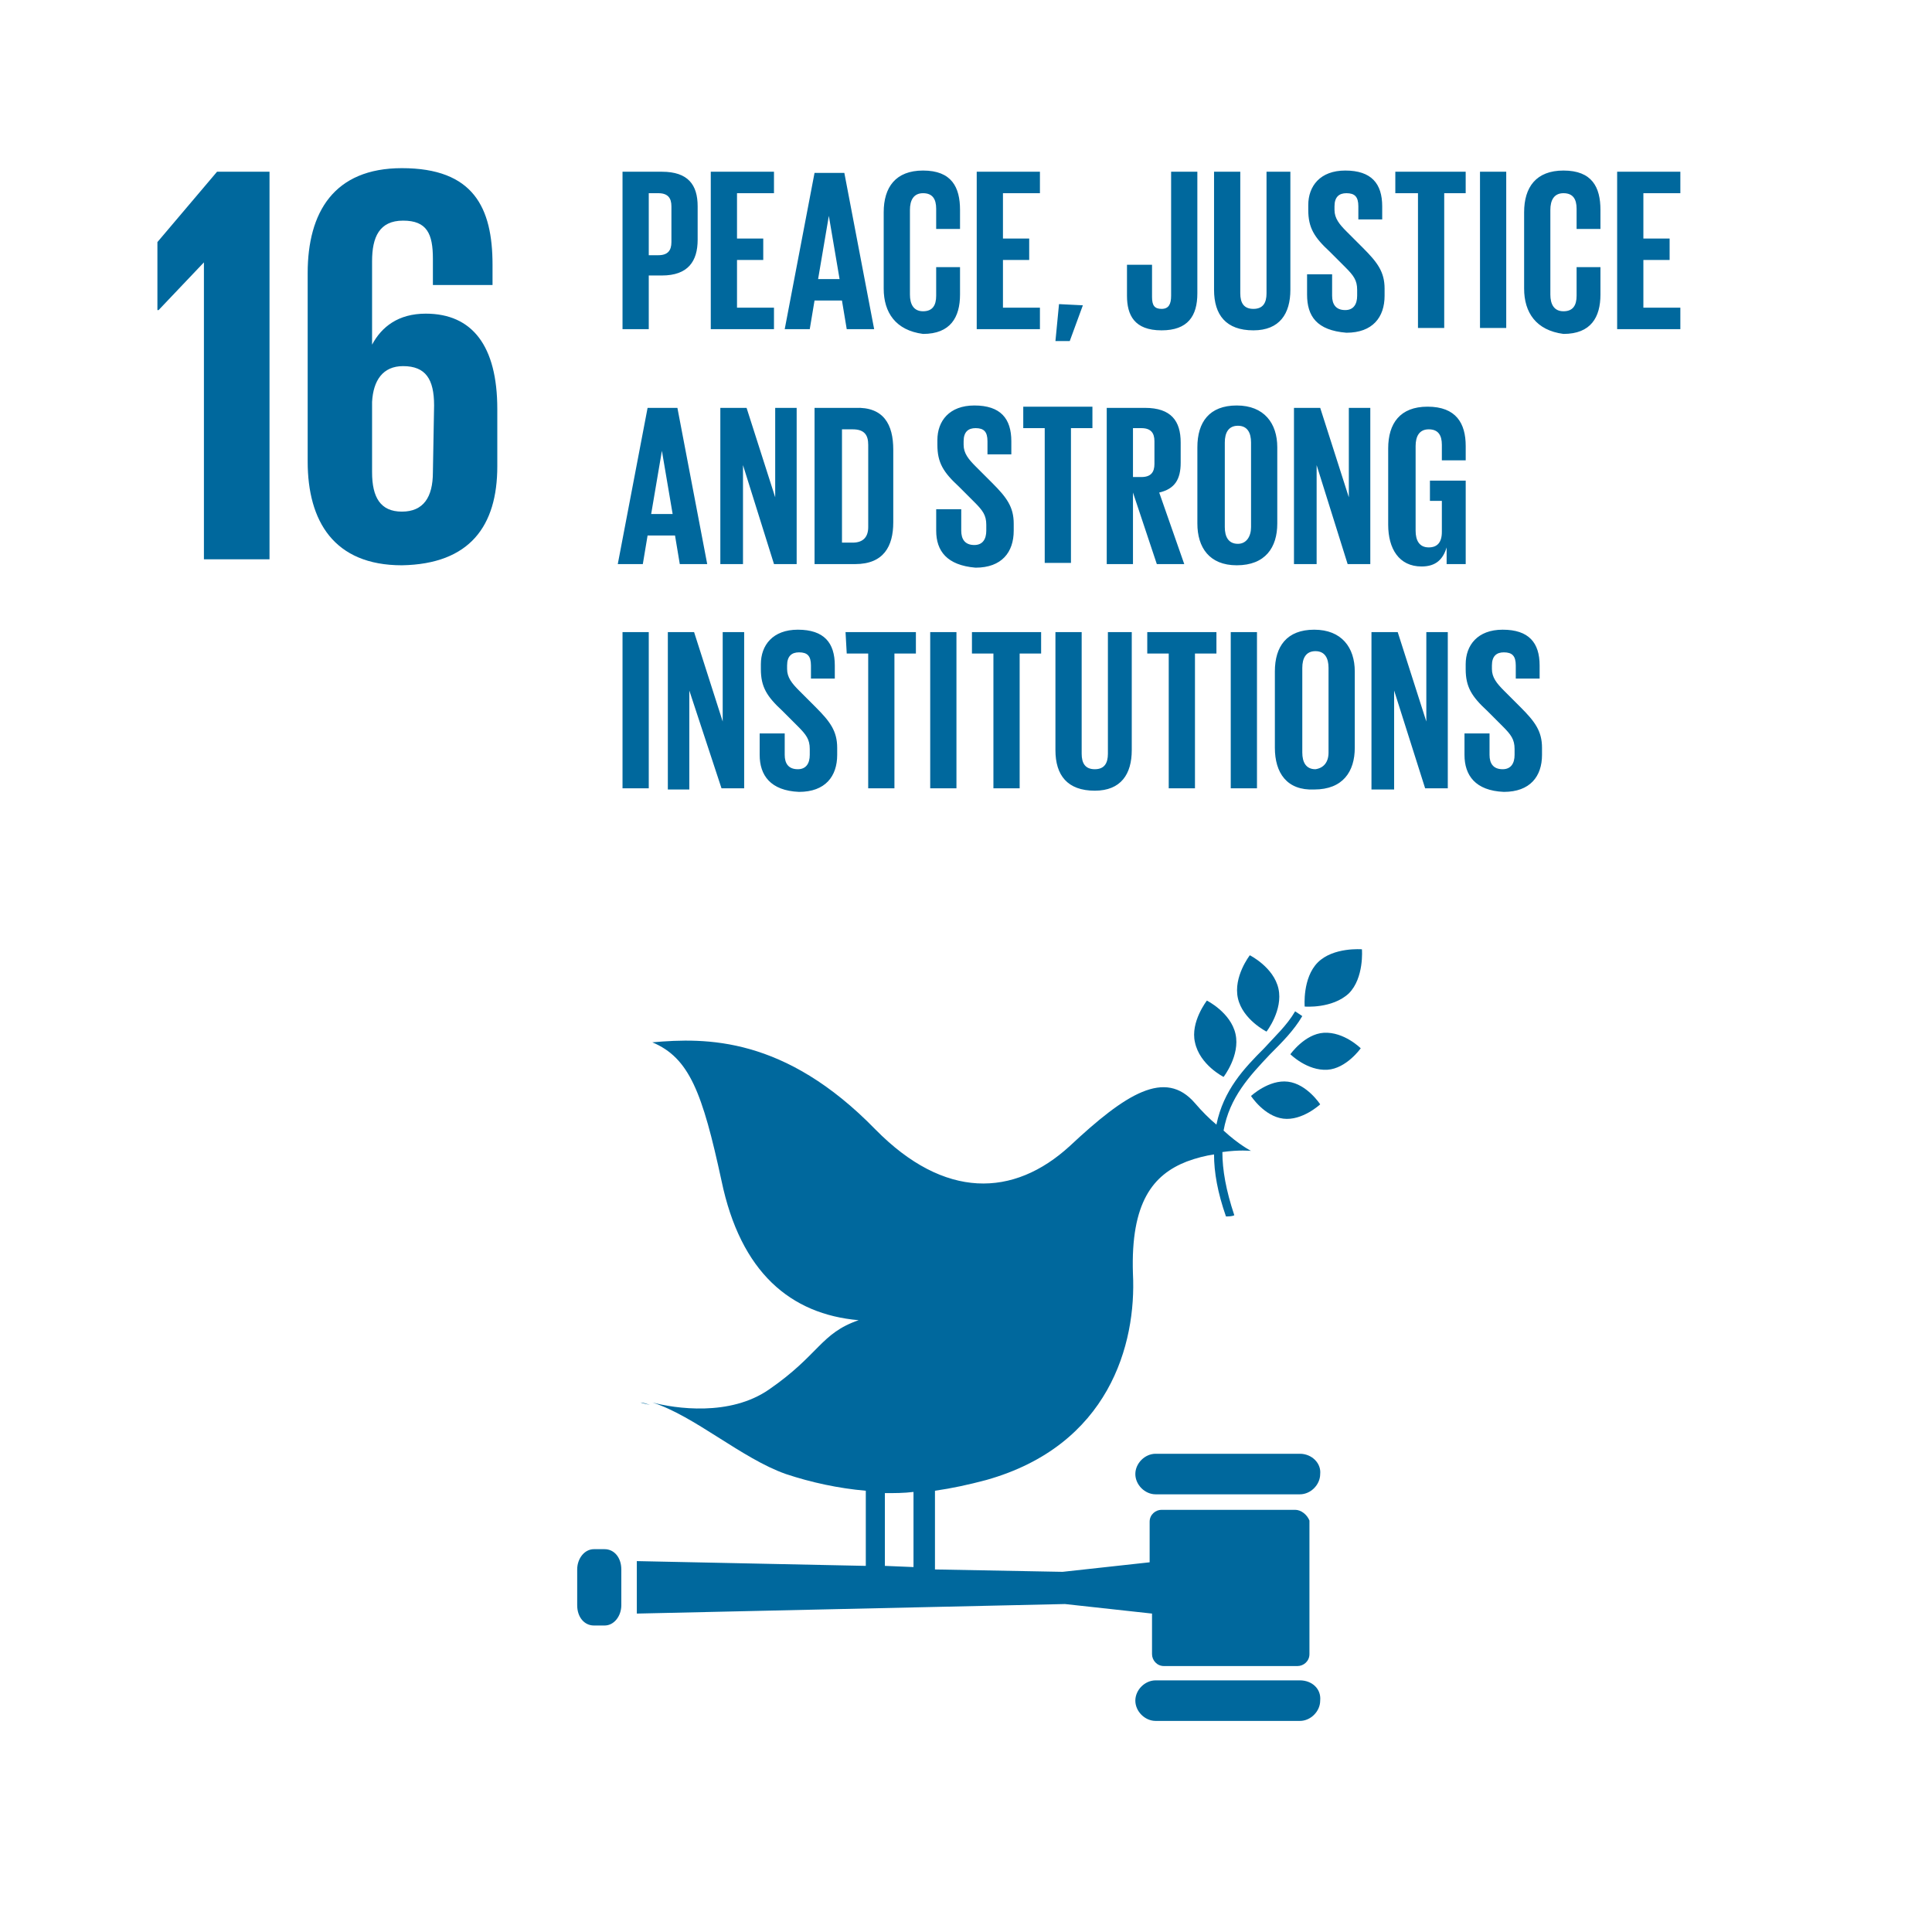 <?xml version="1.0" encoding="utf-8"?>
<svg xmlns="http://www.w3.org/2000/svg" width="162" height="162" viewBox="0 0 162 162" fill="none">
<path d="M13.199 20.3V26H13.299L17.099 22V46.9H22.599V14.4H18.199L13.199 20.3ZM41.699 39.1V34.3C41.699 29 39.599 26.3 35.699 26.3C33.399 26.3 31.999 27.4 31.199 28.9V21.9C31.199 19.9 31.799 18.5 33.799 18.5C35.799 18.5 36.299 19.6 36.299 21.7V23.9H41.299V22.2C41.299 17.4 39.699 14.1 33.699 14.1C27.999 14.1 25.799 17.8 25.799 22.9V38.7C25.799 43.7 27.999 47.4 33.699 47.4C39.399 47.3 41.699 44.1 41.699 39.1M36.299 39.6C36.299 41.7 35.499 42.9 33.699 42.9C31.899 42.9 31.199 41.7 31.199 39.6V33.7C31.299 31.9 32.099 30.7 33.799 30.7C35.699 30.7 36.399 31.8 36.399 34L36.299 39.6Z" fill="#00689D"/>
<path d="M52.199 14.4H55.499C57.699 14.4 58.499 15.5 58.499 17.3V20.1C58.499 21.9 57.699 23.1 55.499 23.1H54.399V27.6H52.199V14.4V14.4ZM54.399 16.2V21.4H55.199C55.999 21.4 56.299 21 56.299 20.3V17.3C56.299 16.6 55.999 16.2 55.199 16.2H54.399ZM59.599 14.4H64.899V16.2H61.799V20H63.999V21.8H61.799V25.8H64.899V27.6H59.599V14.4V14.4ZM65.799 27.6L68.299 14.5H70.799L73.299 27.6H70.999L70.599 25.2H68.299L67.899 27.6H65.799V27.6ZM68.599 23.4H70.399L69.499 18.1L68.599 23.4ZM74.099 24.2V17.8C74.099 15.7 75.099 14.3 77.399 14.3C79.799 14.3 80.499 15.7 80.499 17.6V19.2H78.499V17.5C78.499 16.7 78.199 16.2 77.399 16.2C76.599 16.2 76.299 16.8 76.299 17.6V24.7C76.299 25.5 76.599 26.1 77.399 26.1C78.199 26.1 78.499 25.6 78.499 24.8V22.4H80.499V24.7C80.499 26.6 79.699 28 77.399 28C75.099 27.7 74.099 26.2 74.099 24.2ZM81.899 14.4H87.199V16.2H84.099V20H86.299V21.8H84.099V25.8H87.199V27.6H81.899V14.4V14.4ZM90.799 25.6L89.699 28.6H88.499L88.799 25.5L90.799 25.6V25.6ZM100.399 14.4V24.6C100.399 26.5 99.599 27.7 97.399 27.7C95.099 27.7 94.499 26.4 94.499 24.8V22.2H96.599V24.9C96.599 25.6 96.799 25.9 97.399 25.9C97.999 25.9 98.199 25.5 98.199 24.8V14.4H100.399V14.4ZM108.199 14.4V24.3C108.199 26.3 107.299 27.7 105.099 27.7C102.799 27.7 101.799 26.4 101.799 24.3V14.4H103.999V24.6C103.999 25.4 104.299 25.9 105.099 25.9C105.899 25.9 106.199 25.4 106.199 24.6V14.4H108.199V14.4ZM109.599 24.7V23H111.699V24.8C111.699 25.5 111.999 26 112.799 26C113.499 26 113.799 25.5 113.799 24.8V24.3C113.799 23.5 113.499 23.1 112.799 22.4L111.499 21.1C110.199 19.9 109.699 19.1 109.699 17.6V17.2C109.699 15.6 110.699 14.3 112.799 14.3C114.999 14.3 115.899 15.4 115.899 17.3V18.4H113.899V17.3C113.899 16.5 113.599 16.2 112.899 16.2C112.299 16.2 111.899 16.5 111.899 17.3V17.6C111.899 18.3 112.299 18.8 112.899 19.4L114.299 20.8C115.499 22 116.099 22.8 116.099 24.2V24.8C116.099 26.6 115.099 27.9 112.899 27.9C110.399 27.7 109.599 26.5 109.599 24.7V24.7ZM116.999 14.4H122.899V16.2H121.099V27.5H118.899V16.2H116.999V14.4ZM124.099 14.4H126.299V27.5H124.099V14.4ZM127.799 24.2V17.8C127.799 15.7 128.799 14.3 131.099 14.3C133.499 14.3 134.199 15.7 134.199 17.6V19.2H132.199V17.5C132.199 16.7 131.899 16.2 131.099 16.2C130.299 16.2 129.999 16.8 129.999 17.6V24.7C129.999 25.5 130.299 26.1 131.099 26.1C131.899 26.1 132.199 25.6 132.199 24.8V22.4H134.199V24.7C134.199 26.6 133.399 28 131.099 28C128.799 27.7 127.799 26.2 127.799 24.2ZM135.599 14.4H140.899V16.2H137.799V20H139.999V21.8H137.799V25.8H140.899V27.6H135.599V14.4V14.4Z" fill="#00689D"/>
<path d="M51.801 47.3L54.301 34.2H56.801L59.301 47.3H57.001L56.601 44.9H54.301L53.901 47.3H51.801V47.3ZM54.601 43.1H56.401L55.501 37.8L54.601 43.1ZM62.301 39V47.3H60.401V34.2H62.601L65.001 41.7V34.2H66.801V47.3H64.901L62.301 39ZM74.901 37.7V43.8C74.901 45.8 74.101 47.3 71.701 47.3H68.301V34.2H71.701C74.101 34.1 74.901 35.6 74.901 37.7ZM71.501 45.5C72.401 45.5 72.801 45 72.801 44.2V37.3C72.801 36.5 72.501 36 71.501 36H70.601V45.5H71.501V45.5ZM78.501 44.5V42.7H80.601V44.5C80.601 45.2 80.901 45.7 81.701 45.7C82.401 45.7 82.701 45.2 82.701 44.5V44C82.701 43.2 82.401 42.8 81.701 42.1L80.401 40.8C79.101 39.6 78.601 38.8 78.601 37.3V36.9C78.601 35.3 79.601 34 81.701 34C83.901 34 84.801 35.1 84.801 37V38.1H82.801V37C82.801 36.2 82.501 35.9 81.801 35.9C81.201 35.9 80.801 36.2 80.801 37V37.3C80.801 38 81.201 38.5 81.801 39.1L83.201 40.5C84.401 41.7 85.001 42.5 85.001 43.9V44.5C85.001 46.3 84.001 47.6 81.801 47.6C79.401 47.4 78.501 46.2 78.501 44.5V44.5ZM85.701 34.1H91.601V35.9H89.801V47.2H87.601V35.9H85.801V34.1H85.701ZM95.001 41.3V47.3H92.801V34.2H96.001C98.201 34.2 99.001 35.3 99.001 37.1V38.8C99.001 40.2 98.501 41 97.201 41.3L99.301 47.3H97.001L95.001 41.3ZM95.001 35.9V40H95.701C96.501 40 96.801 39.6 96.801 38.9V37C96.801 36.3 96.501 35.9 95.701 35.9H95.001ZM100.401 43.9V37.5C100.401 35.4 101.401 34 103.701 34C106.001 34 107.101 35.5 107.101 37.5V43.9C107.101 45.9 106.101 47.4 103.701 47.4C101.401 47.4 100.401 45.9 100.401 43.9ZM104.901 44.2V37.1C104.901 36.3 104.601 35.7 103.801 35.7C103.001 35.7 102.701 36.3 102.701 37.1V44.2C102.701 45 103.001 45.6 103.801 45.6C104.501 45.6 104.901 45 104.901 44.2ZM110.401 39V47.3H108.501V34.2H110.701L113.101 41.7V34.2H114.901V47.3H113.001L110.401 39ZM119.801 40.3H122.901V47.3H121.301V45.9C121.001 46.9 120.401 47.5 119.201 47.5C117.301 47.5 116.401 46 116.401 44V37.6C116.401 35.5 117.401 34.1 119.701 34.1C122.101 34.1 122.901 35.5 122.901 37.4V38.6H120.901V37.3C120.901 36.5 120.601 36 119.801 36C119.001 36 118.701 36.6 118.701 37.4V44.5C118.701 45.3 119.001 45.9 119.801 45.9C120.501 45.9 120.901 45.5 120.901 44.6V42H119.901V40.3H119.801Z" fill="#00689D"/>
<path d="M52.199 53H54.399V66.1H52.199V53ZM57.799 57.9V66.2H55.999V53H58.199L60.599 60.5V53H62.399V66.1H60.499L57.799 57.9ZM63.699 63.3V61.5H65.799V63.3C65.799 64 66.099 64.5 66.899 64.5C67.599 64.5 67.899 64 67.899 63.3V62.8C67.899 62 67.599 61.6 66.899 60.9L65.599 59.6C64.299 58.4 63.799 57.6 63.799 56.1V55.7C63.799 54.1 64.799 52.8 66.899 52.8C69.099 52.8 69.999 53.9 69.999 55.8V56.9H67.999V55.8C67.999 55 67.699 54.7 66.999 54.7C66.399 54.7 65.999 55 65.999 55.8V56.1C65.999 56.8 66.399 57.3 66.999 57.9L68.399 59.3C69.599 60.5 70.199 61.3 70.199 62.7V63.3C70.199 65.1 69.199 66.4 66.999 66.4C64.599 66.3 63.699 65 63.699 63.3V63.3ZM70.899 53H76.799V54.8H74.999V66.1H72.799V54.8H70.999L70.899 53ZM77.999 53H80.199V66.1H77.999V53ZM81.399 53H87.299V54.8H85.499V66.1H83.299V54.8H81.499V53H81.399ZM94.899 53V62.9C94.899 64.9 93.999 66.3 91.799 66.3C89.499 66.3 88.499 65 88.499 62.9V53H90.699V63.2C90.699 64 90.999 64.5 91.799 64.5C92.599 64.5 92.899 64 92.899 63.2V53H94.899V53ZM96.099 53H101.999V54.8H100.199V66.1H97.999V54.8H96.199V53H96.099ZM103.199 53H105.399V66.1H103.199V53ZM106.899 62.7V56.3C106.899 54.2 107.899 52.8 110.199 52.8C112.499 52.8 113.599 54.3 113.599 56.3V62.7C113.599 64.7 112.599 66.2 110.199 66.2C107.899 66.3 106.899 64.8 106.899 62.7ZM111.399 63.1V56C111.399 55.2 111.099 54.6 110.299 54.6C109.499 54.6 109.199 55.2 109.199 56V63.1C109.199 63.9 109.499 64.5 110.299 64.5C110.999 64.4 111.399 63.9 111.399 63.1ZM116.899 57.9V66.2H114.999V53H117.199L119.599 60.5V53H121.399V66.1H119.499L116.899 57.9ZM122.799 63.3V61.5H124.899V63.3C124.899 64 125.199 64.5 125.999 64.5C126.699 64.5 126.999 64 126.999 63.3V62.8C126.999 62 126.699 61.6 125.999 60.9L124.699 59.6C123.399 58.4 122.899 57.6 122.899 56.1V55.7C122.899 54.1 123.899 52.8 125.999 52.8C128.199 52.8 129.099 53.9 129.099 55.8V56.9H127.099V55.8C127.099 55 126.799 54.7 126.099 54.7C125.499 54.7 125.099 55 125.099 55.8V56.1C125.099 56.8 125.499 57.3 126.099 57.9L127.499 59.3C128.699 60.5 129.299 61.3 129.299 62.7V63.3C129.299 65.1 128.299 66.4 126.099 66.4C123.699 66.3 122.799 65 122.799 63.3V63.3Z" fill="#00689D"/>
<path d="M104.799 80.1C104.799 80.1 103.399 81.9 103.799 83.7C104.199 85.5 106.199 86.5 106.199 86.5C106.199 86.5 107.599 84.7 107.199 82.9C106.799 81.1 104.799 80.1 104.799 80.1ZM102.599 90.3C102.599 90.3 103.999 88.5 103.599 86.7C103.199 84.9 101.199 83.9 101.199 83.9C101.199 83.9 99.799 85.7 100.199 87.4C100.599 89.3 102.599 90.3 102.599 90.3ZM108.199 88.4C108.199 88.4 109.599 89.8 111.299 89.7C112.899 89.6 114.099 87.9 114.099 87.9C114.099 87.9 112.699 86.5 110.999 86.6C109.399 86.7 108.199 88.4 108.199 88.4ZM110.499 80.7C109.199 82 109.399 84.4 109.399 84.4C109.399 84.4 111.699 84.6 113.099 83.3C114.399 82 114.199 79.6 114.199 79.6C114.199 79.6 111.799 79.4 110.499 80.7ZM107.599 93.8C109.199 94 110.699 92.6 110.699 92.6C110.699 92.6 109.599 90.9 107.999 90.7C106.399 90.5 104.899 91.9 104.899 91.9C104.899 91.9 105.999 93.6 107.599 93.8ZM108.999 121.9H96.899C95.999 121.9 95.199 122.7 95.199 123.6C95.199 124.5 95.999 125.3 96.899 125.3H108.999C109.899 125.3 110.699 124.5 110.699 123.6C110.799 122.7 109.999 121.9 108.999 121.9ZM108.999 140.9H96.899C95.999 140.9 95.199 141.7 95.199 142.6C95.199 143.5 95.999 144.3 96.899 144.3H108.999C109.899 144.3 110.699 143.5 110.699 142.6C110.799 141.6 109.999 140.9 108.999 140.9ZM54.499 117.8C54.199 117.7 53.899 117.6 53.699 117.6C53.699 117.6 53.999 117.7 54.499 117.8Z" fill="#00689D"/>
<path d="M108.598 126.6H97.398C96.898 126.6 96.398 127 96.398 127.6V131L89.098 131.8L78.398 131.6V125C79.798 124.8 81.198 124.5 82.698 124.1C92.998 121.2 95.298 112.7 94.998 106.8C94.798 100.8 96.698 98.5 99.498 97.4C100.298 97.1 101.098 96.9 101.798 96.8C101.798 98.3 102.098 100 102.798 102C102.998 102 103.298 102 103.498 101.9C102.798 99.8 102.498 98.1 102.498 96.6C103.898 96.4 104.898 96.5 104.898 96.5C104.898 96.5 103.898 96 102.598 94.8C103.098 92 104.798 90.2 106.498 88.4C107.498 87.4 108.498 86.4 109.198 85.2L108.598 84.8C107.898 86 106.898 86.9 105.998 87.9C104.298 89.6 102.598 91.4 101.998 94.3C101.398 93.8 100.798 93.2 100.198 92.5C97.698 89.6 94.398 91.7 89.698 96.1C84.998 100.4 79.198 100.6 73.398 94.7C65.798 86.9 59.198 87 54.698 87.4C57.798 88.7 58.898 91.6 60.498 99C62.098 106.7 66.298 110.2 71.998 110.7C68.798 111.8 68.698 113.6 64.498 116.5C61.198 118.8 56.598 118.1 54.698 117.6C58.198 118.7 62.198 122.3 65.898 123.6C67.998 124.3 70.298 124.8 72.598 125V131.3L53.398 130.9V135.3L89.298 134.5L96.598 135.3V138.7C96.598 139.2 96.998 139.7 97.598 139.7H108.798C109.298 139.7 109.798 139.3 109.798 138.7V127.5C109.598 127 109.098 126.6 108.598 126.6V126.6ZM74.198 125.2C74.998 125.2 75.798 125.2 76.598 125.1V131.4L74.198 131.3V125.2V125.2ZM52.098 134.6C52.098 135.5 51.498 136.3 50.698 136.3H49.798C48.998 136.3 48.398 135.6 48.398 134.6V131.6C48.398 130.7 48.998 129.9 49.798 129.9H50.698C51.498 129.9 52.098 130.6 52.098 131.6V134.6Z" fill="#00689D"/>
</svg>